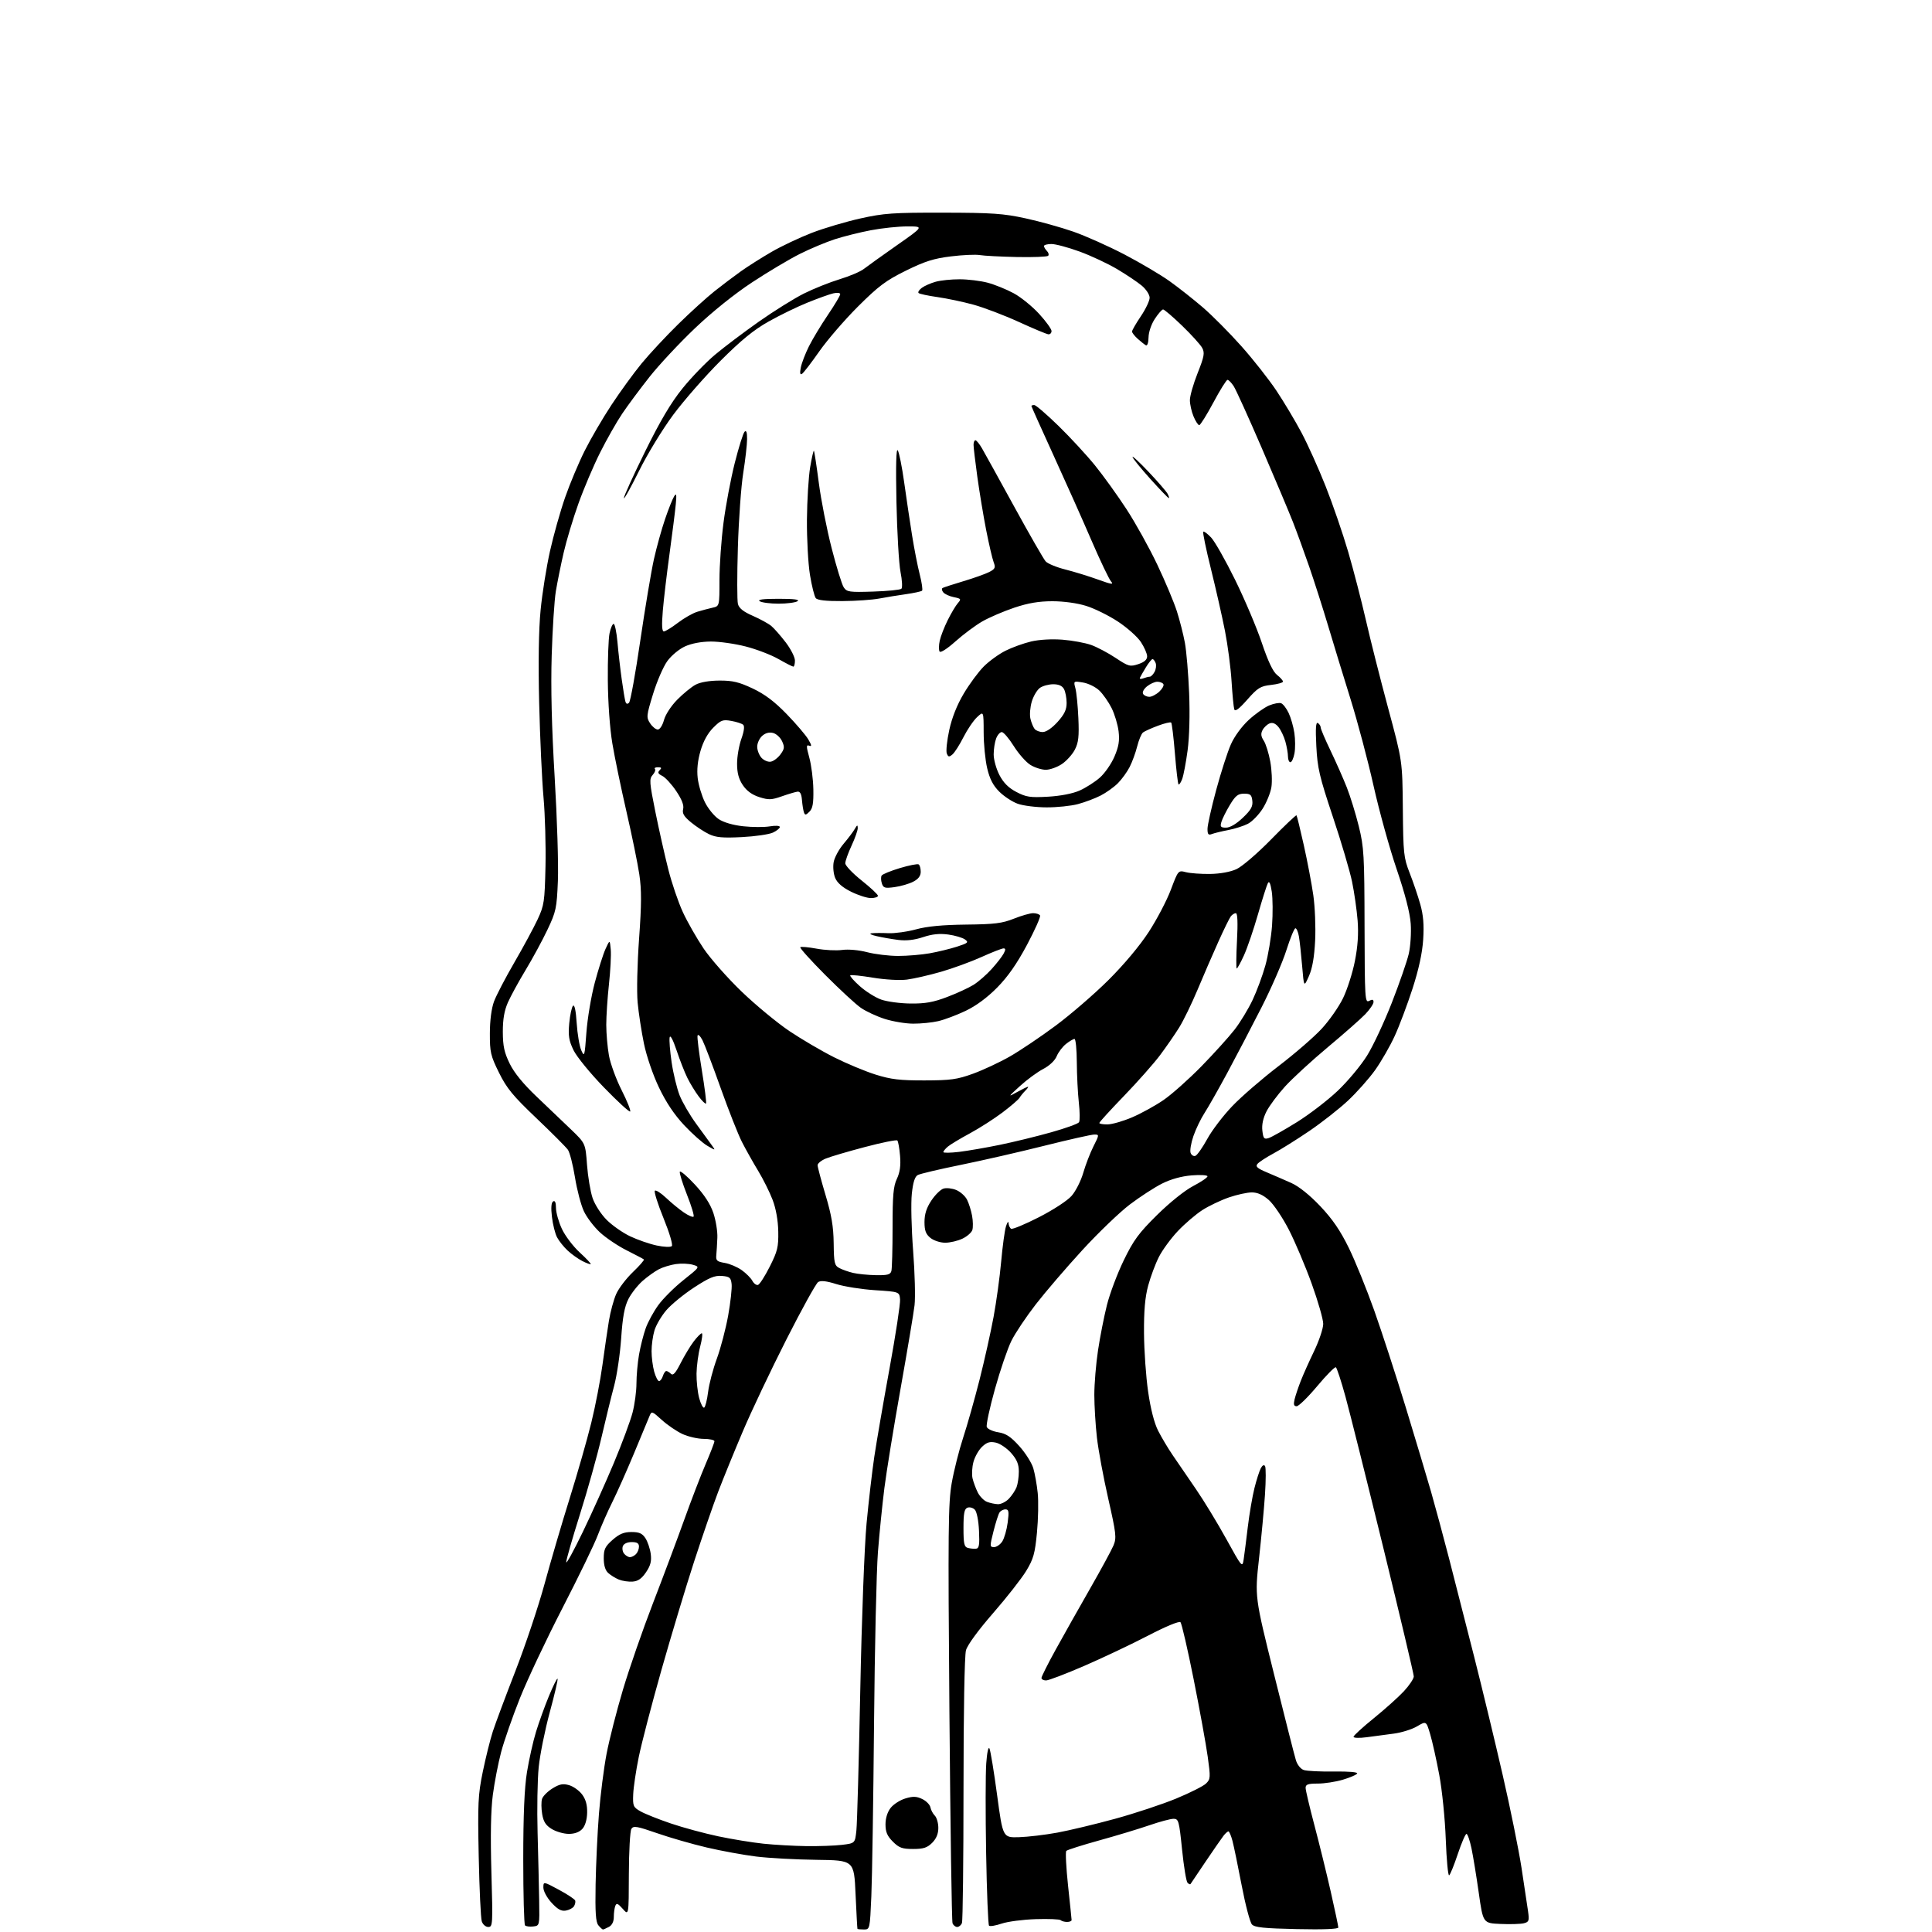 <?xml version="1.0" encoding="UTF-8" standalone="no"?>
<svg 
  version="1.1" 
  xmlns="http://www.w3.org/2000/svg" 
  xmlns:xlink="http://www.w3.org/1999/xlink" 
  xmlns:svg="http://www.w3.org/2000/svg"
  xmlns:rdf="http://www.w3.org/1999/02/22-rdf-syntax-ns#"
  xmlns:cc="http://creativecommons.org/ns#"
  xmlns:dc="http://purl.org/dc/elements/1.1/"
  viewBox="0 0 768 768"
  width="768"
  height="768"
>
<style>svg {background-color: white; }</style>"
<path stroke="none" fill="black" fill-rule="evenodd" d="M239.69,767.00C239.44,767.00 238.63,766.26 237.87,765.35C236.82,764.07 236.56,760.30 236.76,749.10C236.91,741.07 237.50,728.42 238.09,721.00C238.67,713.58 240.03,702.86 241.12,697.18C242.21,691.50 245.14,680.03 247.63,671.68C250.12,663.33 255.48,647.88 259.55,637.34C263.62,626.81 269.20,611.90 271.96,604.22C274.71,596.54 278.55,586.55 280.48,582.04C282.42,577.52 284.00,573.41 284.00,572.91C284.00,572.41 282.09,571.99 279.75,571.98C277.41,571.97 273.64,571.11 271.36,570.08C269.09,569.04 265.39,566.54 263.14,564.50C259.04,560.81 259.04,560.81 258.09,563.15C257.57,564.44 254.79,571.12 251.92,578.00C249.05,584.88 245.20,593.52 243.35,597.22C241.51,600.91 238.92,606.82 237.59,610.35C236.26,613.88 229.98,626.83 223.64,639.13C217.29,651.43 209.67,667.58 206.70,675.00C203.74,682.42 200.36,692.10 199.20,696.50C198.04,700.90 196.56,708.55 195.91,713.50C195.11,719.51 194.93,729.73 195.34,744.25C195.93,765.02 195.88,766.00 194.10,766.00C193.05,766.00 191.92,765.02 191.51,763.75C191.11,762.51 190.57,750.92 190.30,738.00C189.87,716.88 190.03,713.47 191.91,704.33C193.06,698.74 194.85,691.54 195.89,688.33C196.93,685.12 200.99,674.25 204.92,664.16C208.84,654.07 214.04,638.55 216.46,629.66C218.88,620.77 223.39,605.40 226.49,595.50C229.58,585.60 233.44,572.12 235.05,565.54C236.67,558.96 238.67,548.61 239.49,542.54C240.32,536.47 241.47,528.58 242.06,525.00C242.65,521.42 243.95,516.66 244.94,514.40C245.94,512.15 248.92,508.23 251.57,505.69C254.23,503.14 256.20,500.88 255.95,500.65C255.70,500.42 252.65,498.81 249.17,497.06C245.68,495.32 240.88,492.09 238.50,489.90C236.12,487.70 233.24,483.92 232.10,481.48C230.95,479.05 229.36,472.99 228.56,468.02C227.75,463.04 226.49,458.10 225.75,457.05C225.00,455.99 219.37,450.34 213.21,444.48C203.89,435.61 201.42,432.61 198.37,426.43C195.03,419.68 194.71,418.27 194.73,410.76C194.74,405.63 195.37,400.84 196.38,398.10C197.28,395.68 200.91,388.71 204.46,382.60C208.00,376.50 212.16,368.80 213.70,365.50C216.31,359.91 216.52,358.48 216.84,344.42C217.02,336.12 216.67,323.74 216.05,316.92C215.44,310.09 214.66,293.25 214.33,279.50C213.94,263.28 214.14,250.28 214.90,242.50C215.54,235.90 217.22,225.38 218.62,219.12C220.02,212.86 222.73,203.22 224.65,197.71C226.57,192.19 230.09,183.82 232.47,179.09C234.84,174.37 239.60,166.22 243.04,161.00C246.47,155.78 251.87,148.35 255.03,144.50C258.20,140.65 264.77,133.60 269.64,128.83C274.51,124.05 280.98,118.19 284.00,115.79C287.02,113.39 291.75,109.82 294.50,107.86C297.25,105.90 302.75,102.42 306.72,100.12C310.70,97.82 317.90,94.42 322.72,92.56C327.55,90.70 336.23,88.13 342.00,86.84C351.35,84.76 354.97,84.50 375.00,84.54C394.41,84.57 398.90,84.88 407.69,86.80C413.29,88.01 421.84,90.40 426.69,92.09C431.53,93.78 440.67,97.87 446.99,101.16C453.30,104.46 461.38,109.23 464.93,111.77C468.48,114.30 474.45,119.01 478.19,122.23C481.93,125.45 488.82,132.38 493.49,137.64C498.17,142.89 504.44,150.86 507.43,155.35C510.42,159.84 514.90,167.34 517.38,172.01C519.86,176.68 524.19,186.29 526.99,193.37C529.80,200.46 533.82,212.16 535.93,219.37C538.04,226.59 541.20,238.80 542.96,246.50C544.71,254.20 548.70,269.95 551.81,281.50C557.48,302.50 557.48,302.50 557.65,321.52C557.81,339.30 557.99,340.96 560.36,347.02C561.76,350.58 563.66,356.18 564.58,359.45C565.80,363.76 566.11,367.61 565.74,373.45C565.39,378.85 563.99,385.29 561.50,393.00C559.45,399.32 556.27,407.80 554.41,411.84C552.56,415.88 549.05,421.97 546.62,425.39C544.18,428.80 539.32,434.27 535.81,437.55C532.31,440.82 525.40,446.24 520.47,449.59C515.54,452.94 509.13,456.95 506.23,458.51C503.34,460.06 500.47,461.94 499.86,462.67C498.99,463.72 499.78,464.43 503.63,466.05C506.31,467.18 510.67,469.07 513.31,470.25C516.34,471.61 520.60,475.02 524.81,479.46C529.67,484.59 532.77,489.12 536.15,496.01C538.71,501.23 543.27,512.48 546.30,521.00C549.32,529.52 554.96,546.85 558.83,559.50C562.69,572.15 567.21,587.23 568.87,593.00C570.52,598.77 573.74,610.70 576.02,619.50C578.29,628.30 582.78,645.85 585.98,658.50C589.19,671.15 594.29,692.30 597.32,705.50C600.36,718.70 603.73,735.35 604.83,742.50C605.93,749.65 607.09,757.40 607.42,759.73C607.96,763.54 607.79,764.01 605.74,764.53C604.48,764.84 600.33,764.97 596.50,764.80C589.54,764.50 589.54,764.50 587.84,752.50C586.91,745.90 585.60,737.91 584.94,734.75C584.27,731.59 583.38,729.00 582.95,729.00C582.52,729.00 580.97,732.60 579.50,736.99C578.04,741.38 576.49,745.20 576.06,745.47C575.62,745.73 575.02,739.32 574.72,731.23C574.42,723.01 573.27,711.64 572.12,705.50C570.98,699.45 569.36,692.16 568.50,689.30C566.95,684.10 566.95,684.10 563.30,686.25C561.29,687.44 557.13,688.74 554.07,689.14C551.01,689.55 546.14,690.19 543.25,690.58C540.32,690.97 538.02,690.89 538.05,690.39C538.07,689.90 541.71,686.58 546.13,683.00C550.55,679.42 555.93,674.60 558.09,672.27C560.24,669.95 562.00,667.30 562.00,666.40C562.00,665.50 556.59,642.65 549.98,615.63C543.36,588.61 536.56,561.43 534.86,555.24C533.16,549.04 531.43,543.77 531.02,543.51C530.61,543.26 527.27,546.64 523.60,551.03C519.93,555.41 516.26,559.00 515.44,559.00C514.33,559.00 514.13,558.31 514.62,556.25C514.99,554.74 516.08,551.48 517.05,549.00C518.01,546.52 520.42,541.14 522.40,537.03C524.38,532.92 526.00,528.07 526.00,526.26C526.00,524.45 523.93,517.24 521.40,510.23C518.87,503.23 514.78,493.57 512.31,488.78C509.84,483.98 506.27,478.69 504.38,477.03C502.03,474.96 499.88,474.00 497.62,474.00C495.80,474.00 491.69,474.90 488.49,476.00C485.28,477.11 480.54,479.37 477.95,481.03C475.36,482.70 470.98,486.44 468.22,489.36C465.46,492.28 462.07,496.91 460.68,499.65C459.28,502.40 457.37,507.54 456.41,511.07C455.17,515.67 454.70,521.06 454.76,530.00C454.81,536.88 455.54,547.33 456.40,553.23C457.38,560.04 458.83,565.70 460.37,568.73C461.70,571.35 464.32,575.75 466.20,578.50C468.07,581.25 472.23,587.33 475.44,592.00C478.64,596.67 484.09,605.64 487.55,611.92C493.68,623.05 493.86,623.25 494.37,619.92C494.65,618.04 495.40,612.23 496.02,607.00C496.65,601.77 497.84,594.81 498.67,591.52C499.49,588.24 500.63,584.69 501.19,583.64C501.83,582.45 502.47,582.14 502.88,582.80C503.24,583.39 503.23,588.48 502.85,594.10C502.48,599.73 501.41,611.17 500.48,619.54C498.79,634.75 498.79,634.75 506.47,665.62C510.70,682.61 514.59,697.94 515.14,699.70C515.71,701.57 517.04,703.21 518.31,703.62C519.52,704.02 524.90,704.28 530.29,704.21C536.18,704.12 539.84,704.44 539.49,705.01C539.18,705.53 536.60,706.63 533.78,707.47C530.95,708.31 526.47,709.00 523.82,709.00C519.96,709.00 519.00,709.34 519.00,710.69C519.00,711.62 520.57,718.28 522.48,725.49C524.39,732.70 527.32,744.59 528.98,751.91C530.64,759.23 532.00,765.66 532.00,766.21C532.00,766.84 526.03,767.08 515.54,766.85C502.52,766.57 498.78,766.19 497.67,765.00C496.90,764.17 495.06,757.20 493.59,749.50C492.12,741.80 490.46,733.81 489.92,731.75C489.37,729.69 488.65,728.00 488.32,728.00C487.99,728.00 487.11,728.79 486.36,729.75C485.61,730.71 482.42,735.33 479.26,740.00C476.11,744.67 473.40,748.70 473.25,748.93C473.09,749.17 472.56,748.95 472.06,748.43C471.55,747.92 470.58,741.99 469.89,735.25C468.72,723.78 468.50,723.00 466.50,723.00C465.32,723.00 461.01,724.15 456.93,725.56C452.84,726.97 443.89,729.68 437.04,731.57C430.19,733.47 424.26,735.35 423.87,735.76C423.49,736.17 423.80,742.35 424.56,749.50C425.33,756.65 425.97,762.84 425.98,763.25C425.99,763.66 425.18,764.00 424.17,764.00C423.16,764.00 422.02,763.68 421.63,763.30C421.25,762.91 416.79,762.73 411.73,762.89C406.68,763.05 400.57,763.85 398.17,764.66C395.77,765.48 393.52,765.85 393.16,765.49C392.79,765.13 392.27,752.14 392.00,736.62C391.73,721.10 391.75,705.05 392.05,700.95C392.37,696.53 392.90,694.15 393.34,695.09C393.75,695.96 395.12,704.29 396.37,713.59C398.65,730.50 398.65,730.50 405.07,730.31C408.60,730.20 415.45,729.39 420.30,728.50C425.14,727.61 435.52,725.12 443.36,722.97C451.20,720.82 462.09,717.21 467.56,714.95C473.03,712.69 478.36,710.01 479.41,708.98C481.20,707.24 481.24,706.57 480.09,698.31C479.42,693.47 476.91,679.66 474.51,667.62C472.11,655.59 469.75,645.35 469.25,644.85C468.73,644.33 463.44,646.52 456.43,650.16C449.87,653.57 438.46,658.98 431.08,662.18C423.70,665.38 416.84,668.00 415.83,668.00C414.82,668.00 414.00,667.55 414.00,667.01C414.00,666.47 416.54,661.40 419.65,655.76C422.76,650.12 428.89,639.23 433.28,631.57C437.66,623.91 441.87,616.16 442.63,614.34C443.89,611.32 443.70,609.66 440.55,595.76C438.64,587.37 436.61,576.45 436.05,571.50C435.48,566.55 435.02,558.90 435.01,554.50C435.01,550.10 435.67,542.13 436.48,536.78C437.28,531.43 438.88,523.33 440.02,518.78C441.16,514.23 444.17,506.23 446.71,501.00C450.60,492.98 452.67,490.17 459.94,482.99C464.96,478.03 470.94,473.23 474.27,471.49C477.42,469.85 480.00,468.10 480.00,467.61C480.00,467.13 477.18,466.95 473.73,467.23C469.72,467.55 465.48,468.72 461.98,470.47C458.97,471.98 453.18,475.73 449.12,478.81C445.06,481.89 436.56,490.06 430.23,496.96C423.90,503.86 415.59,513.54 411.76,518.48C407.93,523.42 403.56,529.94 402.06,532.98C400.55,536.02 397.60,544.64 395.51,552.14C393.41,559.64 391.95,566.44 392.26,567.25C392.57,568.05 394.62,569.00 396.82,569.35C399.92,569.85 401.78,571.08 405.22,574.89C407.64,577.59 410.13,581.53 410.75,583.65C411.38,585.77 412.17,590.20 412.51,593.50C412.85,596.80 412.72,603.87 412.21,609.22C411.41,617.57 410.81,619.72 407.93,624.46C406.09,627.50 400.17,635.05 394.78,641.24C388.87,648.03 384.58,653.89 383.99,656.00C383.41,658.08 383.01,680.53 383.01,711.17C383.00,739.59 382.73,763.55 382.39,764.42C382.06,765.29 381.21,766.00 380.50,766.00C379.79,766.00 378.96,765.33 378.65,764.52C378.33,763.70 377.78,726.01 377.41,680.77C376.82,608.09 376.93,597.45 378.33,589.50C379.20,584.55 381.25,576.45 382.87,571.50C384.50,566.55 387.42,556.20 389.38,548.50C391.33,540.80 393.84,529.55 394.96,523.50C396.08,517.45 397.44,507.55 397.98,501.50C398.52,495.45 399.38,489.15 399.89,487.50C400.41,485.85 400.87,485.26 400.91,486.19C400.96,487.12 401.42,488.14 401.93,488.45C402.44,488.77 407.39,486.71 412.93,483.89C418.67,480.96 424.29,477.30 425.98,475.37C427.61,473.51 429.69,469.41 430.60,466.25C431.51,463.09 433.33,458.36 434.64,455.75C437.00,451.06 437.01,451.00 434.98,451.00C433.85,451.00 424.95,453.00 415.21,455.44C405.47,457.89 390.53,461.30 382.01,463.04C373.49,464.77 365.76,466.59 364.84,467.09C363.66,467.72 362.95,469.95 362.46,474.56C362.07,478.18 362.30,488.35 362.98,497.15C363.66,505.96 363.91,515.71 363.55,518.83C363.19,521.95 360.68,536.88 357.99,552.00C355.29,567.13 352.40,584.90 351.56,591.50C350.73,598.10 349.57,609.58 348.99,617.00C348.41,624.42 347.71,655.25 347.44,685.50C347.17,715.75 346.69,746.46 346.37,753.75C345.80,766.90 345.78,767.00 343.40,767.00C342.08,767.00 340.93,766.89 340.85,766.75C340.77,766.61 340.44,760.42 340.10,753.00C339.50,739.50 339.50,739.50 324.57,739.31C316.36,739.21 305.56,738.62 300.57,738.00C295.58,737.38 286.77,735.77 281.00,734.42C275.23,733.07 266.32,730.51 261.22,728.73C253.20,725.94 251.81,725.70 250.99,727.00C250.46,727.83 250.01,735.92 249.98,745.00C249.94,761.50 249.94,761.50 247.56,758.80C245.64,756.62 245.06,756.39 244.59,757.63C244.26,758.47 244.00,760.46 244.00,762.05C244.00,763.87 243.29,765.31 242.07,765.96C241.00,766.53 239.93,767.00 239.69,767.00zM211.96,765.80C210.57,765.96 209.10,765.77 208.71,765.38C208.32,764.99 208.00,753.15 208.00,739.08C208.01,721.38 208.46,710.71 209.48,704.44C210.29,699.46 211.90,692.26 213.07,688.44C214.24,684.62 216.55,678.21 218.21,674.20C219.87,670.18 221.41,667.08 221.64,667.31C221.87,667.53 220.48,673.52 218.55,680.61C216.62,687.70 214.64,697.55 214.14,702.50C213.64,707.45 213.44,719.15 213.70,728.50C213.95,737.85 214.24,750.00 214.33,755.50C214.50,765.50 214.50,765.50 211.96,765.80zM224.92,759.49C223.12,759.80 221.67,759.00 219.25,756.36C217.42,754.37 216.00,751.74 216.00,750.35C216.00,747.89 216.00,747.89 222.17,751.21C225.56,753.03 228.48,754.97 228.65,755.51C228.83,756.06 228.60,757.08 228.15,757.79C227.70,758.49 226.25,759.26 224.92,759.49zM362.97,735.00C358.64,735.00 357.39,734.55 354.92,732.08C352.68,729.83 352.00,728.24 352.00,725.21C352.00,722.75 352.77,720.29 354.05,718.66C355.18,717.22 357.82,715.53 359.92,714.91C362.94,714.00 364.33,714.05 366.60,715.14C368.18,715.90 369.64,717.38 369.85,718.44C370.05,719.49 370.84,720.99 371.61,721.75C372.37,722.52 373.00,724.71 373.00,726.62C373.00,728.97 372.21,730.88 370.55,732.55C368.58,734.51 367.07,735.00 362.97,735.00zM320.50,733.86C325.45,733.93 331.84,733.70 334.69,733.36C339.89,732.73 339.89,732.73 340.43,727.62C340.73,724.80 341.42,699.77 341.97,672.00C342.54,643.23 343.62,614.61 344.48,605.50C345.31,596.70 346.70,584.77 347.56,579.00C348.42,573.23 351.14,557.48 353.60,544.00C356.06,530.52 357.95,518.15 357.79,516.50C357.50,513.50 357.50,513.50 347.83,512.87C342.51,512.52 335.60,511.43 332.47,510.45C328.55,509.21 326.29,508.96 325.23,509.63C324.38,510.16 318.68,520.48 312.56,532.55C306.44,544.62 298.66,561.02 295.28,569.00C291.89,576.98 287.49,587.77 285.49,593.00C283.50,598.23 279.19,610.72 275.91,620.78C272.64,630.83 266.81,650.18 262.95,663.78C259.10,677.37 255.04,692.94 253.93,698.37C252.82,703.79 251.82,710.49 251.71,713.25C251.51,717.92 251.72,718.40 254.63,720.05C256.36,721.03 261.76,723.19 266.63,724.84C271.51,726.50 280.00,728.80 285.50,729.96C291.00,731.12 299.10,732.44 303.50,732.90C307.90,733.36 315.55,733.79 320.50,733.86zM226.10,729.00C224.12,728.99 221.08,728.13 219.35,727.07C216.95,725.61 216.04,724.19 215.52,721.12C215.15,718.90 215.12,716.19 215.47,715.09C215.82,714.00 217.69,712.12 219.62,710.92C222.42,709.19 223.77,708.93 226.22,709.63C227.91,710.12 230.24,711.78 231.40,713.33C232.85,715.27 233.47,717.52 233.40,720.57C233.34,723.33 232.63,725.76 231.50,727.00C230.33,728.30 228.42,729.00 226.10,729.00zM251.47,628.71C249.84,628.83 247.38,628.46 246.02,627.91C244.66,627.35 242.74,626.17 241.77,625.29C240.61,624.24 240.00,622.24 240.00,619.45C240.00,615.85 240.53,614.74 243.53,612.10C246.21,609.75 248.03,609.00 251.01,609.00C254.10,609.00 255.30,609.54 256.57,611.46C257.45,612.82 258.40,615.63 258.68,617.71C259.05,620.60 258.61,622.33 256.80,625.00C255.09,627.53 253.62,628.56 251.47,628.71zM231.66,609.00C235.25,601.58 240.81,589.20 244.04,581.50C247.26,573.80 250.59,564.82 251.45,561.54C252.30,558.26 253.00,553.06 253.00,549.97C253.00,546.89 253.46,541.70 254.03,538.43C254.60,535.17 255.79,530.48 256.68,528.00C257.56,525.52 259.82,521.38 261.70,518.79C263.57,516.21 268.07,511.73 271.70,508.84C278.30,503.59 278.30,503.59 275.40,502.76C273.80,502.30 270.77,502.18 268.65,502.49C266.52,502.80 263.49,503.73 261.91,504.55C260.32,505.37 257.42,507.45 255.45,509.17C253.49,510.90 250.94,514.15 249.80,516.39C248.26,519.41 247.51,523.47 246.93,531.92C246.50,538.22 245.23,546.77 244.12,550.93C243.00,555.09 240.73,564.35 239.07,571.50C237.41,578.65 233.57,592.38 230.53,602.00C227.50,611.62 225.04,620.17 225.08,621.00C225.12,621.83 228.08,616.42 231.66,609.00zM250.42,619.00C251.07,619.00 252.14,618.46 252.80,617.80C253.46,617.14 254.00,615.79 254.00,614.80C254.00,613.48 253.23,613.00 251.11,613.00C249.36,613.00 247.97,613.64 247.59,614.63C247.25,615.52 247.48,616.87 248.11,617.63C248.73,618.38 249.77,619.00 250.42,619.00zM388.00,615.63C389.21,615.50 389.44,614.12 389.17,608.49C388.98,604.42 388.28,600.92 387.50,600.11C386.76,599.35 385.45,599.00 384.58,599.33C383.34,599.81 383.00,601.53 383.00,607.40C383.00,613.65 383.28,614.93 384.75,615.32C385.71,615.58 387.18,615.72 388.00,615.63zM395.15,615.00C396.14,615.00 397.61,613.99 398.42,612.75C399.22,611.51 400.19,608.14 400.57,605.25C401.15,600.85 401.00,600.00 399.69,600.00C398.82,600.00 397.75,600.56 397.31,601.25C396.86,601.94 395.79,605.31 394.92,608.75C393.42,614.69 393.44,615.00 395.15,615.00zM396.71,597.94C397.93,597.97 399.88,596.99 401.06,595.75C402.23,594.51 403.60,592.46 404.10,591.18C404.59,589.91 405.00,587.11 405.00,584.97C405.00,582.05 404.24,580.20 401.96,577.61C400.29,575.70 397.55,573.84 395.88,573.47C393.50,572.95 392.31,573.30 390.41,575.09C389.07,576.34 387.52,579.07 386.96,581.15C386.40,583.23 386.24,586.18 386.61,587.71C386.98,589.25 387.92,591.76 388.69,593.30C389.47,594.84 391.09,596.50 392.30,596.99C393.51,597.47 395.49,597.90 396.71,597.94zM279.93,559.54C280.39,559.26 281.09,556.46 281.48,553.32C281.87,550.18 283.44,544.21 284.97,540.06C286.49,535.90 288.51,528.20 289.46,522.94C290.40,517.68 291.02,512.05 290.83,510.44C290.54,507.87 290.05,507.46 286.95,507.20C284.11,506.96 281.92,507.88 275.92,511.79C271.80,514.48 266.83,518.55 264.88,520.83C262.92,523.12 260.80,526.73 260.16,528.86C259.52,530.99 259.00,534.70 259.01,537.12C259.01,539.53 259.48,543.19 260.05,545.25C260.63,547.31 261.49,549.00 261.98,549.00C262.47,549.00 263.15,548.10 263.50,547.00C263.85,545.90 264.46,545.00 264.87,545.00C265.27,545.00 266.10,545.50 266.72,546.12C267.55,546.95 268.55,545.84 270.56,541.87C272.06,538.92 274.40,535.04 275.76,533.25C277.12,531.46 278.57,530.00 278.97,530.00C279.38,530.00 279.09,532.36 278.34,535.25C277.58,538.14 276.93,542.98 276.88,546.01C276.83,549.04 277.31,553.44 277.94,555.79C278.58,558.14 279.47,559.83 279.93,559.54zM301.32,510.77C301.97,510.58 304.07,507.30 306.00,503.48C309.08,497.37 309.48,495.70 309.37,489.52C309.28,485.07 308.46,480.47 307.12,476.94C305.95,473.88 303.37,468.71 301.39,465.44C299.40,462.17 296.51,457.02 294.96,454.00C293.42,450.98 289.60,441.30 286.47,432.50C283.35,423.71 280.09,415.16 279.24,413.50C278.38,411.85 277.50,411.01 277.29,411.64C277.08,412.27 277.85,418.51 279.00,425.51C280.15,432.51 280.90,438.44 280.65,438.68C280.40,438.93 279.08,437.64 277.72,435.82C276.35,433.99 274.34,430.70 273.25,428.50C272.16,426.30 270.22,421.35 268.94,417.50C267.53,413.30 266.44,411.25 266.20,412.37C265.98,413.40 266.33,417.86 266.98,422.28C267.63,426.71 269.06,432.60 270.15,435.39C271.25,438.18 274.25,443.33 276.83,446.84C279.40,450.36 282.18,454.17 283.00,455.32C284.50,457.40 284.50,457.40 281.15,455.45C279.31,454.38 275.17,450.70 271.96,447.28C268.03,443.09 264.75,438.18 261.94,432.28C259.53,427.23 257.00,419.81 255.97,414.82C254.99,410.04 253.86,402.71 253.47,398.52C253.07,394.23 253.32,383.16 254.04,373.20C255.04,359.40 255.06,353.76 254.14,347.60C253.50,343.26 251.19,332.01 249.02,322.60C246.86,313.20 244.33,301.00 243.41,295.50C242.43,289.63 241.69,279.30 241.62,270.50C241.55,262.25 241.86,253.81 242.30,251.75C242.73,249.69 243.47,248.00 243.94,248.00C244.41,248.00 245.09,251.26 245.45,255.25C245.80,259.24 246.56,265.88 247.14,270.00C247.71,274.12 248.38,278.14 248.62,278.92C248.92,279.86 249.40,280.00 250.06,279.34C250.61,278.79 252.62,267.70 254.52,254.69C256.43,241.69 258.87,227.10 259.95,222.27C261.03,217.45 263.03,210.26 264.39,206.30C265.74,202.33 267.36,198.28 267.98,197.30C268.88,195.86 269.01,196.52 268.63,200.50C268.37,203.25 267.26,212.03 266.17,220.00C265.07,227.97 263.86,238.21 263.48,242.75C263.00,248.48 263.13,251.00 263.89,251.00C264.49,251.00 266.99,249.47 269.45,247.59C271.90,245.72 275.39,243.73 277.21,243.18C279.02,242.63 281.74,241.91 283.25,241.57C286.00,240.96 286.00,240.96 286.00,230.57C286.00,224.86 286.72,214.63 287.60,207.84C288.47,201.05 290.49,190.36 292.07,184.07C293.66,177.79 295.41,172.19 295.98,171.62C296.67,170.93 296.99,171.85 296.98,174.55C296.97,176.72 296.28,182.78 295.45,188.00C294.61,193.22 293.65,206.55 293.32,217.60C292.98,228.66 292.99,238.78 293.34,240.10C293.78,241.79 295.53,243.18 299.23,244.79C302.13,246.06 305.44,247.87 306.59,248.82C307.74,249.78 310.32,252.72 312.34,255.36C314.35,257.99 316.00,261.24 316.00,262.58C316.00,263.91 315.72,265.00 315.37,265.00C315.03,265.00 312.37,263.64 309.47,261.99C306.58,260.33 300.71,258.08 296.44,256.99C292.17,255.89 285.94,255.01 282.59,255.02C278.78,255.04 274.93,255.76 272.31,256.95C269.97,258.01 266.86,260.59 265.26,262.81C263.68,264.98 261.13,270.87 259.59,275.90C256.95,284.51 256.88,285.17 258.42,287.51C259.31,288.88 260.69,290.00 261.48,290.00C262.30,290.00 263.36,288.37 263.94,286.22C264.53,284.05 266.78,280.60 269.23,278.12C271.58,275.74 274.85,273.07 276.50,272.18C278.36,271.18 281.96,270.56 286.00,270.54C291.26,270.52 293.79,271.13 299.22,273.69C304.02,275.96 307.88,278.87 312.72,283.86C316.45,287.71 320.31,292.23 321.30,293.91C322.66,296.23 322.76,296.84 321.68,296.43C320.47,295.96 320.47,296.64 321.72,301.19C322.52,304.11 323.24,309.76 323.32,313.74C323.42,319.33 323.07,321.36 321.76,322.66C320.36,324.07 319.99,324.11 319.58,322.93C319.30,322.14 318.95,319.93 318.79,318.00C318.59,315.57 318.04,314.56 317.00,314.70C316.18,314.81 313.38,315.64 310.79,316.55C306.67,318.00 305.54,318.04 301.82,316.86C298.96,315.95 296.81,314.38 295.28,312.10C293.65,309.67 293.00,307.25 293.00,303.60C292.99,300.80 293.76,296.36 294.69,293.75C295.76,290.78 296.04,288.67 295.45,288.12C294.93,287.64 292.79,286.94 290.70,286.57C287.30,285.96 286.56,286.24 283.53,289.27C281.33,291.47 279.57,294.67 278.46,298.49C277.33,302.38 276.96,306.00 277.35,309.33C277.68,312.08 278.97,316.39 280.22,318.91C281.47,321.43 283.95,324.46 285.72,325.63C287.70,326.94 291.46,328.03 295.50,328.46C299.11,328.85 303.85,328.86 306.03,328.49C308.28,328.11 310.00,328.22 310.00,328.75C310.00,329.26 308.76,330.26 307.25,330.97C305.74,331.68 300.19,332.49 294.92,332.76C287.34,333.15 284.61,332.91 281.88,331.61C279.98,330.71 276.75,328.60 274.71,326.91C271.86,324.56 271.13,323.34 271.56,321.63C271.94,320.11 271.06,317.83 268.81,314.47C266.99,311.76 264.50,309.05 263.28,308.44C261.58,307.60 261.33,307.07 262.23,306.17C263.12,305.28 262.96,305.00 261.53,305.00C260.51,305.00 259.97,305.30 260.34,305.67C260.70,306.04 260.31,307.11 259.45,308.05C258.05,309.61 258.15,310.97 260.50,322.63C261.93,329.71 264.24,339.99 265.63,345.48C267.01,350.97 269.63,358.66 271.44,362.57C273.24,366.48 276.97,373.01 279.72,377.09C282.48,381.16 289.29,388.87 294.86,394.22C300.43,399.57 308.95,406.60 313.78,409.86C318.62,413.11 326.64,417.81 331.59,420.30C336.55,422.79 343.96,425.88 348.05,427.16C354.16,429.08 357.67,429.50 367.50,429.48C377.94,429.46 380.45,429.11 386.81,426.81C390.82,425.35 397.42,422.27 401.47,419.95C405.51,417.64 413.70,412.13 419.66,407.70C425.62,403.27 435.06,395.12 440.63,389.58C446.80,383.44 453.06,375.97 456.63,370.48C459.86,365.52 463.82,357.97 465.43,353.69C468.36,345.92 468.36,345.92 471.43,346.71C473.12,347.14 477.43,347.46 481.02,347.41C485.01,347.35 489.09,346.61 491.52,345.50C493.74,344.48 499.82,339.27 505.27,333.70C510.65,328.20 515.20,323.89 515.38,324.11C515.57,324.32 516.88,329.68 518.29,336.00C519.70,342.32 521.40,351.26 522.06,355.85C522.72,360.44 523.05,368.54 522.79,373.85C522.46,380.46 521.69,384.92 520.32,388.00C518.33,392.50 518.33,392.50 517.62,384.00C517.23,379.32 516.65,374.04 516.34,372.25C516.03,370.46 515.40,369.00 514.95,369.00C514.49,369.00 512.88,372.94 511.35,377.75C509.83,382.56 505.38,392.80 501.45,400.50C497.53,408.20 491.41,419.90 487.86,426.50C484.30,433.10 480.21,440.30 478.78,442.50C477.35,444.70 475.38,448.78 474.41,451.58C473.45,454.37 472.94,457.40 473.29,458.31C473.64,459.22 474.50,459.74 475.21,459.46C475.92,459.18 478.04,456.15 479.92,452.73C481.79,449.30 486.29,443.41 489.92,439.63C493.54,435.86 501.76,428.75 508.18,423.84C514.60,418.94 522.33,412.25 525.35,408.98C528.38,405.72 532.22,400.22 533.89,396.77C535.56,393.32 537.68,386.69 538.59,382.04C539.74,376.24 540.08,371.20 539.68,365.97C539.35,361.78 538.36,354.82 537.47,350.51C536.58,346.20 533.13,334.54 529.80,324.59C524.49,308.68 523.70,305.31 523.26,296.62C522.89,289.46 523.07,286.92 523.88,287.42C524.50,287.81 525.00,288.60 525.00,289.20C525.00,289.79 526.76,293.92 528.91,298.39C531.05,302.85 533.96,309.43 535.37,313.00C536.78,316.57 538.93,323.55 540.15,328.50C542.19,336.77 542.37,339.99 542.43,368.15C542.50,397.02 542.60,398.75 544.25,397.86C545.53,397.18 546.00,397.31 546.00,398.32C546.00,399.09 544.54,401.25 542.75,403.13C540.96,405.00 534.23,410.93 527.80,416.30C521.36,421.68 513.71,428.72 510.78,431.95C507.86,435.18 504.55,439.63 503.43,441.84C502.10,444.46 501.53,447.12 501.81,449.46C502.17,452.58 502.50,452.98 504.31,452.40C505.46,452.04 510.47,449.21 515.45,446.12C520.43,443.03 527.77,437.40 531.77,433.60C535.77,429.81 541.02,423.51 543.44,419.60C545.87,415.70 550.31,406.20 553.31,398.50C556.31,390.80 559.33,382.09 560.01,379.14C560.69,376.19 561.04,370.79 560.78,367.14C560.46,362.78 558.54,355.35 555.19,345.50C552.37,337.25 548.24,322.34 546.01,312.37C543.78,302.40 539.66,286.88 536.85,277.87C534.04,268.87 530.02,255.73 527.92,248.67C525.81,241.62 522.43,231.05 520.40,225.17C518.37,219.30 515.47,211.35 513.96,207.50C512.45,203.65 506.90,190.48 501.63,178.24C496.35,166.00 491.30,154.86 490.40,153.49C489.50,152.12 488.40,151.00 487.96,151.00C487.51,151.00 484.98,155.05 482.34,160.00C479.69,164.95 477.16,169.00 476.71,169.00C476.26,169.00 475.25,167.44 474.45,165.53C473.65,163.62 473.00,160.71 473.00,159.06C473.00,157.40 474.38,152.58 476.07,148.33C478.69,141.72 478.96,140.29 477.90,138.31C477.22,137.04 473.63,133.08 469.93,129.50C466.23,125.93 462.81,123.01 462.35,123.01C461.88,123.02 460.40,124.71 459.06,126.76C457.64,128.92 456.59,132.04 456.56,134.15C456.52,136.27 456.08,137.57 455.50,137.25C454.95,136.95 453.49,135.79 452.25,134.68C451.01,133.56 450.00,132.26 450.00,131.79C450.00,131.31 451.57,128.58 453.50,125.72C455.43,122.87 457.00,119.55 457.00,118.35C457.00,117.15 455.62,115.02 453.92,113.59C452.23,112.16 447.81,109.20 444.11,107.00C440.41,104.80 433.69,101.65 429.16,100.00C424.64,98.35 419.61,97.00 417.97,97.00C416.34,97.00 415.00,97.36 415.00,97.80C415.00,98.24 415.53,99.13 416.18,99.78C416.83,100.43 417.04,101.29 416.65,101.69C416.25,102.08 410.66,102.30 404.21,102.17C397.77,102.03 391.15,101.69 389.50,101.40C387.85,101.11 382.68,101.34 378.00,101.92C371.18,102.75 367.64,103.88 360.11,107.59C352.14,111.52 349.24,113.70 341.05,121.86C335.74,127.16 328.81,135.20 325.65,139.72C322.49,144.24 319.40,148.25 318.80,148.63C318.03,149.10 317.89,148.32 318.34,146.06C318.69,144.28 320.15,140.50 321.57,137.66C322.99,134.82 326.36,129.22 329.07,125.22C331.78,121.22 334.00,117.50 334.00,116.95C334.00,116.38 332.83,116.24 331.25,116.61C329.74,116.96 325.12,118.62 321.00,120.29C316.88,121.95 309.90,125.35 305.50,127.83C299.60,131.15 294.59,135.25 286.42,143.42C280.33,149.51 271.88,159.16 267.65,164.85C263.35,170.64 257.32,180.53 253.98,187.29C250.69,193.93 248.00,198.75 248.00,197.99C248.00,197.22 251.80,188.89 256.45,179.47C262.45,167.29 266.74,160.04 271.29,154.42C274.80,150.06 280.63,144.03 284.24,141.00C287.85,137.97 295.69,132.06 301.65,127.86C307.62,123.66 315.67,118.64 319.54,116.70C323.42,114.77 329.82,112.20 333.78,111.00C337.73,109.80 342.05,107.96 343.37,106.92C344.70,105.88 350.61,101.65 356.51,97.51C367.25,90.00 367.25,90.00 360.73,90.00C357.15,90.00 350.62,90.68 346.22,91.52C341.83,92.35 335.36,93.97 331.86,95.10C328.36,96.24 322.12,98.85 318.00,100.91C313.88,102.97 305.31,108.07 298.97,112.24C291.93,116.88 283.09,123.98 276.28,130.46C270.14,136.30 262.01,145.00 258.22,149.79C254.43,154.58 249.51,161.20 247.30,164.50C245.08,167.80 241.15,174.72 238.56,179.89C235.96,185.05 232.09,194.16 229.95,200.14C227.81,206.11 225.15,214.94 224.05,219.75C222.94,224.56 221.56,231.43 220.96,235.00C220.37,238.57 219.63,250.05 219.31,260.50C218.92,273.36 219.30,289.03 220.49,309.00C221.46,325.23 222.04,343.75 221.77,350.18C221.32,361.05 221.04,362.38 217.63,369.56C215.62,373.81 211.71,381.01 208.96,385.57C206.20,390.13 203.03,395.94 201.90,398.48C200.46,401.75 199.87,405.19 199.88,410.19C199.90,415.84 200.46,418.41 202.61,422.80C204.39,426.46 208.01,430.88 213.30,435.91C217.70,440.09 223.87,445.98 227.01,449.00C232.72,454.50 232.72,454.50 233.35,463.04C233.70,467.74 234.70,473.69 235.57,476.26C236.47,478.88 238.92,482.68 241.17,484.93C243.37,487.13 247.57,490.07 250.51,491.46C253.45,492.85 258.18,494.49 261.02,495.10C263.94,495.72 266.57,495.83 267.06,495.34C267.55,494.85 266.11,490.02 263.77,484.27C261.48,478.65 259.93,473.73 260.32,473.34C260.72,472.95 262.72,474.22 264.77,476.16C266.82,478.10 269.99,480.71 271.81,481.95C273.63,483.20 275.38,483.95 275.71,483.63C276.03,483.30 274.86,479.39 273.09,474.93C271.33,470.47 270.05,466.36 270.23,465.80C270.42,465.24 273.10,467.50 276.19,470.84C279.99,474.94 282.38,478.63 283.58,482.20C284.55,485.12 285.27,489.52 285.16,492.00C285.06,494.48 284.87,497.61 284.74,498.97C284.53,501.08 285.01,501.52 288.09,502.03C290.06,502.36 293.10,503.65 294.84,504.89C296.58,506.13 298.48,508.04 299.07,509.13C299.66,510.23 300.67,510.97 301.32,510.77zM348.18,506.90C352.80,506.98 353.95,506.67 354.34,505.25C354.60,504.29 354.81,496.46 354.81,487.86C354.81,475.13 355.13,471.53 356.53,468.59C357.74,466.02 358.11,463.37 357.79,459.48C357.54,456.47 357.05,453.72 356.70,453.36C356.35,453.01 350.53,454.18 343.78,455.97C337.03,457.75 330.04,459.81 328.25,460.55C326.46,461.29 325.00,462.48 325.01,463.20C325.01,463.91 326.43,469.23 328.15,475.00C330.55,483.02 331.32,487.56 331.40,494.21C331.49,502.01 331.72,503.05 333.62,504.06C334.79,504.69 337.26,505.56 339.12,506.00C340.98,506.44 345.06,506.84 348.18,506.90zM234.83,502.50C234.65,502.68 233.15,502.14 231.50,501.29C229.85,500.45 227.22,498.58 225.66,497.13C224.10,495.68 222.20,493.30 221.43,491.84C220.66,490.37 219.75,486.72 219.40,483.72C218.97,480.12 219.14,478.03 219.88,477.58C220.62,477.12 221.00,478.00 221.01,480.19C221.02,482.01 222.07,485.75 223.36,488.50C224.64,491.25 227.82,495.45 230.42,497.84C233.02,500.23 235.01,502.33 234.83,502.50zM375.71,494.00C373.77,494.00 371.18,493.15 369.86,492.09C368.03,490.60 367.50,489.19 367.50,485.77C367.50,482.64 368.29,480.16 370.21,477.26C371.70,475.00 373.87,472.86 375.04,472.49C376.20,472.12 378.49,472.37 380.12,473.05C381.76,473.73 383.69,475.46 384.41,476.89C385.14,478.33 386.04,481.21 386.42,483.29C386.80,485.38 386.84,487.92 386.52,488.95C386.19,489.97 384.41,491.53 382.56,492.40C380.71,493.28 377.63,494.00 375.71,494.00zM381.26,457.89C384.71,457.47 392.02,456.21 397.51,455.08C403.01,453.95 412.17,451.71 417.88,450.10C423.59,448.50 428.57,446.70 428.94,446.10C429.30,445.51 429.27,441.98 428.85,438.26C428.44,434.54 428.08,427.34 428.05,422.25C428.02,417.16 427.61,413.00 427.13,413.00C426.66,413.00 425.14,413.88 423.77,414.97C422.40,416.05 420.73,418.24 420.06,419.85C419.34,421.60 417.19,423.63 414.68,424.94C412.38,426.14 408.25,429.17 405.50,431.68C400.62,436.12 400.59,436.18 404.31,434.11C406.40,432.95 408.35,432.00 408.63,432.00C408.91,432.00 408.45,432.70 407.59,433.55C406.74,434.40 405.70,435.68 405.27,436.40C404.85,437.11 401.80,439.74 398.50,442.23C395.20,444.72 389.35,448.47 385.50,450.55C381.65,452.62 377.71,455.00 376.75,455.82C375.79,456.64 375.00,457.61 375.00,457.98C375.00,458.34 377.82,458.30 381.26,457.89zM440.25,446.97C442.04,446.96 446.44,445.69 450.03,444.16C453.62,442.62 459.25,439.53 462.53,437.27C465.81,435.02 472.60,428.97 477.62,423.84C482.64,418.70 488.56,412.14 490.80,409.25C493.03,406.37 496.23,401.09 497.92,397.52C499.61,393.94 501.90,387.76 503.01,383.76C504.12,379.77 505.31,372.64 505.66,367.91C506.00,363.19 505.95,357.13 505.55,354.45C505.05,351.18 504.55,350.06 504.01,351.04C503.57,351.84 501.78,357.45 500.05,363.50C498.31,369.55 495.82,376.86 494.50,379.75C493.19,382.64 491.89,385.00 491.62,385.00C491.36,385.00 491.40,380.05 491.72,374.00C492.10,366.76 491.95,363.00 491.27,363.00C490.71,363.00 489.81,363.56 489.27,364.25C488.73,364.94 486.47,369.55 484.25,374.50C482.02,379.45 478.32,388.00 476.02,393.50C473.71,399.00 470.43,405.75 468.71,408.50C467.00,411.25 463.57,416.20 461.10,419.50C458.62,422.80 452.19,430.07 446.80,435.65C441.41,441.23 437.00,446.06 437.00,446.40C437.00,446.73 438.46,446.99 440.25,446.97zM250.50,441.83C250.18,442.16 245.49,437.86 240.08,432.28C234.65,426.69 229.24,420.05 227.99,417.48C226.14,413.66 225.84,411.75 226.28,406.80C226.59,403.48 227.26,400.34 227.78,399.82C228.39,399.21 228.92,401.73 229.24,406.68C229.52,410.98 230.34,415.85 231.06,417.50C232.30,420.32 232.42,419.91 233.10,410.50C233.50,405.00 234.99,396.08 236.42,390.69C237.86,385.29 239.79,379.21 240.72,377.19C242.41,373.50 242.41,373.50 242.78,377.44C242.98,379.61 242.66,385.81 242.07,391.23C241.48,396.65 241.00,403.90 241.00,407.36C241.00,410.81 241.48,416.30 242.06,419.57C242.65,422.83 244.92,429.04 247.11,433.37C249.30,437.70 250.83,441.51 250.50,441.83zM363.00,406.92C359.98,406.91 354.88,406.06 351.68,405.03C348.48,404.01 344.20,402.02 342.18,400.61C340.15,399.21 333.80,393.33 328.05,387.56C322.30,381.79 317.84,376.83 318.13,376.54C318.42,376.24 321.33,376.50 324.58,377.10C327.84,377.71 332.42,377.94 334.77,377.62C337.25,377.28 341.41,377.65 344.73,378.52C347.86,379.33 353.39,380.00 357.03,380.00C360.66,380.00 366.30,379.53 369.57,378.95C372.83,378.37 377.71,377.18 380.42,376.31C384.80,374.90 385.15,374.58 383.59,373.45C382.63,372.74 379.64,371.86 376.95,371.49C373.48,371.02 370.56,371.32 366.92,372.53C363.48,373.67 360.25,374.04 357.14,373.64C354.59,373.32 350.70,372.65 348.50,372.14C346.17,371.61 345.34,371.13 346.50,370.99C347.60,370.85 350.59,370.84 353.15,370.96C355.70,371.07 360.65,370.39 364.15,369.43C368.53,368.23 374.69,367.65 384.00,367.54C395.33,367.42 398.38,367.04 403.00,365.20C406.02,363.99 409.49,363.00 410.69,363.00C411.90,363.00 413.13,363.41 413.44,363.90C413.74,364.40 411.41,369.65 408.25,375.59C404.24,383.10 400.65,388.25 396.40,392.56C392.47,396.55 388.02,399.84 383.87,401.82C380.34,403.51 375.43,405.35 372.97,405.92C370.51,406.49 366.02,406.94 363.00,406.92zM361.98,398.92C367.79,398.98 371.02,398.41 376.48,396.33C380.34,394.87 385.08,392.68 387.01,391.48C388.93,390.27 392.16,387.46 394.17,385.23C396.19,383.00 398.34,380.24 398.95,379.09C399.79,377.53 399.78,377.00 398.91,377.00C398.27,377.00 394.32,378.55 390.13,380.44C385.93,382.33 378.68,384.98 374.00,386.32C369.32,387.67 363.25,389.05 360.50,389.41C357.65,389.77 351.85,389.44 347.00,388.64C342.32,387.86 338.27,387.45 338.00,387.71C337.73,387.98 339.44,389.93 341.81,392.03C344.17,394.14 348.00,396.54 350.31,397.36C352.61,398.17 357.87,398.88 361.98,398.92zM346.20,357.00C344.65,357.00 341.10,355.86 338.30,354.46C334.88,352.76 332.81,350.96 331.99,348.98C331.31,347.33 331.05,344.56 331.40,342.68C331.75,340.83 333.52,337.56 335.35,335.41C337.17,333.26 339.18,330.60 339.80,329.50C340.72,327.88 340.94,327.81 340.97,329.15C340.99,330.06 339.88,333.21 338.51,336.15C337.14,339.09 336.02,342.25 336.01,343.16C336.00,344.08 338.93,347.16 342.50,350.00C346.07,352.84 349.00,355.58 349.00,356.09C349.00,356.59 347.74,357.00 346.20,357.00zM355.62,352.64C351.73,353.17 351.13,352.99 350.54,351.13C350.17,349.97 350.14,348.58 350.47,348.05C350.80,347.51 354.06,346.18 357.71,345.08C361.36,343.99 364.71,343.32 365.17,343.61C365.63,343.89 366.00,345.20 366.00,346.53C366.00,348.20 365.08,349.43 363.02,350.49C361.38,351.34 358.05,352.31 355.62,352.64zM481.75,331.54C480.35,332.08 480.00,331.68 480.00,329.50C480.00,328.00 481.56,321.03 483.46,314.01C485.36,306.98 487.99,298.82 489.31,295.87C490.70,292.72 493.64,288.71 496.41,286.17C499.00,283.79 502.64,281.21 504.50,280.43C506.37,279.66 508.51,279.26 509.28,279.55C510.05,279.85 511.38,281.58 512.25,283.41C513.12,285.23 514.15,288.81 514.53,291.36C514.91,293.90 514.93,297.56 514.57,299.49C514.21,301.42 513.48,303.00 512.95,303.00C512.43,303.00 512.00,301.99 511.99,300.75C511.99,299.51 511.53,296.85 510.97,294.83C510.41,292.81 509.17,290.20 508.22,289.02C507.06,287.59 505.89,287.10 504.71,287.56C503.74,287.93 502.47,289.11 501.90,290.18C501.12,291.64 501.24,292.72 502.36,294.43C503.19,295.69 504.35,299.44 504.96,302.76C505.56,306.09 505.76,310.66 505.40,312.91C505.04,315.17 503.48,319.01 501.93,321.45C500.38,323.89 497.74,326.60 496.06,327.47C494.37,328.34 490.86,329.46 488.25,329.96C485.64,330.45 482.71,331.17 481.75,331.54zM487.39,329.00C488.96,329.00 491.47,327.52 494.03,325.08C497.28,321.99 498.08,320.57 497.82,318.33C497.55,315.93 497.05,315.50 494.54,315.50C492.11,315.50 491.11,316.29 488.88,320.00C487.39,322.48 485.88,325.51 485.52,326.75C484.96,328.66 485.24,329.00 487.39,329.00zM416.00,320.94C411.88,320.93 406.73,320.28 404.57,319.51C402.41,318.74 399.11,316.57 397.22,314.69C394.75,312.22 393.42,309.63 392.42,305.38C391.65,302.15 391.02,295.71 391.02,291.08C391.00,282.65 391.00,282.65 388.40,285.08C386.97,286.41 384.53,290.00 382.98,293.06C381.43,296.12 379.46,299.21 378.59,299.92C377.28,301.01 376.92,300.95 376.36,299.50C376.00,298.55 376.44,294.37 377.34,290.21C378.41,285.30 380.42,280.23 383.10,275.72C385.37,271.90 388.96,267.04 391.08,264.92C393.20,262.80 397.08,259.99 399.72,258.67C402.35,257.35 406.93,255.70 409.89,255.00C413.14,254.24 418.10,253.96 422.39,254.29C426.30,254.60 431.43,255.55 433.78,256.39C436.13,257.24 440.51,259.56 443.51,261.55C448.60,264.93 449.19,265.09 452.48,264.01C454.90,263.21 456.00,262.24 456.00,260.90C456.00,259.83 454.88,257.27 453.51,255.20C452.15,253.13 448.04,249.48 444.39,247.08C440.74,244.68 435.07,241.88 431.79,240.86C428.21,239.74 422.82,239.00 418.34,239.00C412.95,239.00 408.70,239.72 403.18,241.57C398.95,242.99 393.25,245.44 390.50,247.01C387.75,248.59 382.94,252.17 379.82,254.96C376.52,257.91 373.87,259.60 373.50,258.99C373.14,258.42 373.17,256.50 373.55,254.73C373.93,252.95 375.37,249.25 376.74,246.50C378.11,243.75 379.92,240.71 380.76,239.76C382.18,238.15 382.06,237.96 379.17,237.38C377.45,237.04 375.56,236.18 374.97,235.47C374.38,234.76 374.26,233.98 374.70,233.73C375.14,233.48 378.88,232.27 383.00,231.03C387.12,229.80 391.72,228.16 393.22,227.39C395.59,226.16 395.82,225.65 394.99,223.47C394.46,222.09 393.13,216.35 392.02,210.73C390.92,205.10 389.34,195.58 388.51,189.58C387.68,183.57 387.00,177.83 387.00,176.83C387.00,175.82 387.34,175.00 387.75,175.01C388.16,175.01 389.35,176.47 390.38,178.26C391.41,180.04 397.19,190.50 403.22,201.50C409.25,212.50 414.85,222.24 415.65,223.14C416.46,224.05 419.99,225.51 423.51,226.39C427.03,227.28 432.88,229.08 436.52,230.40C441.81,232.32 442.84,232.47 441.67,231.15C440.86,230.24 437.39,222.97 433.95,215.00C430.52,207.03 423.72,191.79 418.85,181.14C413.98,170.49 410.00,161.60 410.00,161.39C410.00,161.18 410.50,161.00 411.12,161.00C411.74,161.00 416.06,164.71 420.72,169.25C425.38,173.79 431.93,180.88 435.27,185.00C438.61,189.12 444.28,197.00 447.86,202.50C451.44,208.00 456.93,217.90 460.06,224.50C463.20,231.10 466.69,239.43 467.83,243.00C468.97,246.57 470.40,252.20 471.01,255.50C471.63,258.80 472.38,267.80 472.70,275.50C473.04,283.99 472.80,292.96 472.09,298.30C471.44,303.14 470.47,308.27 469.93,309.69C469.39,311.11 468.73,312.07 468.48,311.81C468.22,311.55 467.57,306.03 467.05,299.55C466.52,293.06 465.85,287.52 465.56,287.23C465.28,286.95 462.90,287.51 460.27,288.50C457.65,289.48 454.99,290.68 454.36,291.17C453.73,291.66 452.70,294.13 452.06,296.66C451.43,299.20 450.07,302.90 449.05,304.90C448.03,306.89 445.92,309.80 444.36,311.36C442.80,312.92 439.72,315.12 437.51,316.25C435.31,317.38 431.25,318.91 428.50,319.64C425.75,320.38 420.12,320.96 416.00,320.94zM416.58,316.70C421.56,316.42 426.38,315.48 429.13,314.27C431.59,313.18 435.21,310.88 437.17,309.15C439.14,307.43 441.76,303.67 442.99,300.80C444.71,296.79 445.10,294.48 444.66,290.74C444.34,288.06 443.09,283.90 441.88,281.47C440.67,279.05 438.47,275.91 437.00,274.50C435.52,273.08 432.60,271.65 430.51,271.31C426.71,270.69 426.71,270.70 427.49,273.60C427.92,275.19 428.45,280.55 428.67,285.50C428.99,292.73 428.72,295.18 427.28,297.98C426.30,299.89 423.97,302.48 422.10,303.73C420.23,304.98 417.36,306.00 415.72,306.00C414.08,306.00 411.33,305.13 409.60,304.06C407.88,303.00 404.90,299.63 402.99,296.58C401.07,293.52 398.93,291.02 398.23,291.01C397.52,291.01 396.51,292.15 395.98,293.57C395.44,294.98 395.00,297.83 395.00,299.91C395.00,301.99 396.03,305.67 397.29,308.09C398.91,311.20 400.90,313.19 404.04,314.83C407.93,316.86 409.53,317.10 416.58,316.70zM306.34,302.79C307.42,302.63 309.16,301.34 310.21,299.93C311.85,297.73 311.95,296.97 310.89,294.66C310.21,293.17 308.59,291.68 307.29,291.36C305.75,290.97 304.23,291.39 302.96,292.54C301.88,293.51 301.00,295.44 301.00,296.83C301.00,298.21 301.76,300.19 302.69,301.22C303.63,302.25 305.27,302.96 306.34,302.79zM414.51,291.00C415.88,291.00 418.19,289.42 420.38,287.00C423.11,283.98 424.00,282.12 424.00,279.43C424.00,277.47 423.53,275.00 422.96,273.93C422.27,272.63 420.87,272.00 418.69,272.00C416.90,272.00 414.53,272.64 413.40,273.43C412.28,274.22 410.81,276.68 410.15,278.89C409.49,281.11 409.24,284.18 409.61,285.71C409.98,287.25 410.72,289.06 411.26,289.75C411.80,290.44 413.26,291.00 414.51,291.00zM495.80,278.13C492.54,281.83 490.97,283.00 490.64,281.97C490.38,281.16 489.89,276.12 489.56,270.76C489.23,265.41 488.05,256.41 486.94,250.76C485.83,245.12 483.32,234.05 481.37,226.17C479.41,218.30 478.04,211.63 478.31,211.36C478.58,211.09 479.99,212.14 481.45,213.68C482.90,215.23 487.20,222.80 490.98,230.50C494.77,238.20 499.53,249.43 501.56,255.45C504.05,262.85 506.02,267.02 507.63,268.28C508.93,269.30 510.00,270.50 510.00,270.94C510.00,271.38 507.86,271.98 505.25,272.27C501.04,272.74 499.96,273.42 495.80,278.13zM456.87,277.00C457.83,277.00 459.62,276.07 460.83,274.94C462.05,273.81 462.78,272.46 462.46,271.94C462.14,271.42 461.06,271.00 460.05,271.00C459.05,271.00 457.20,271.83 455.95,272.84C454.67,273.88 453.99,275.18 454.40,275.84C454.79,276.48 455.91,277.00 456.87,277.00zM454.45,269.66C455.39,269.30 456.56,269.00 457.05,269.00C457.53,269.00 458.39,268.13 458.96,267.07C459.53,266.01 459.72,264.44 459.39,263.57C459.06,262.71 458.50,262.00 458.14,262.01C457.79,262.01 456.61,263.47 455.52,265.26C454.44,267.04 453.36,268.91 453.14,269.41C452.91,269.91 453.50,270.02 454.45,269.66zM309.50,239.97C306.20,239.97 302.82,239.53 302.00,239.00C300.97,238.33 303.32,238.03 309.50,238.03C315.68,238.03 318.03,238.33 317.00,239.00C316.18,239.53 312.80,239.97 309.50,239.97zM334.87,238.94C328.30,238.98 324.93,238.60 324.27,237.75C323.73,237.06 322.69,232.90 321.97,228.50C321.25,224.10 320.71,214.22 320.77,206.55C320.84,198.87 321.41,189.51 322.05,185.73C322.68,181.96 323.35,179.02 323.54,179.21C323.72,179.39 324.60,185.12 325.49,191.95C326.38,198.77 328.67,210.45 330.59,217.90C332.50,225.36 334.66,232.37 335.40,233.48C336.63,235.33 337.61,235.47 347.12,235.16C352.83,234.98 357.87,234.47 358.32,234.04C358.78,233.61 358.62,230.61 357.97,227.38C357.33,224.14 356.60,211.60 356.35,199.50C356.06,184.95 356.24,178.02 356.88,179.04C357.42,179.89 358.56,185.56 359.41,191.65C360.26,197.73 361.66,207.17 362.53,212.61C363.40,218.05 364.78,225.14 365.61,228.36C366.44,231.58 366.85,234.48 366.54,234.80C366.22,235.11 363.38,235.73 360.23,236.18C357.08,236.62 352.25,237.41 349.50,237.93C346.75,238.45 340.17,238.91 334.87,238.94zM464.61,198.00C464.35,198.00 461.07,194.59 457.32,190.43C453.57,186.26 450.36,182.32 450.20,181.68C450.03,181.03 452.88,183.65 456.52,187.50C460.17,191.35 463.58,195.29 464.11,196.25C464.64,197.21 464.86,198.00 464.61,198.00zM416.75,132.89C416.06,132.83 410.77,130.62 405.00,127.98C399.23,125.34 391.12,122.26 386.99,121.12C382.86,119.99 376.40,118.62 372.63,118.09C368.87,117.56 365.50,116.83 365.15,116.48C364.79,116.13 365.38,115.19 366.46,114.41C367.53,113.62 370.00,112.54 371.95,112.00C373.90,111.45 378.20,111.01 381.50,111.02C384.80,111.02 389.82,111.64 392.65,112.39C395.48,113.15 400.13,115.04 402.99,116.59C405.84,118.14 410.39,121.83 413.09,124.79C415.79,127.74 418.00,130.80 418.00,131.58C418.00,132.36 417.44,132.95 416.75,132.89z" />

</svg>